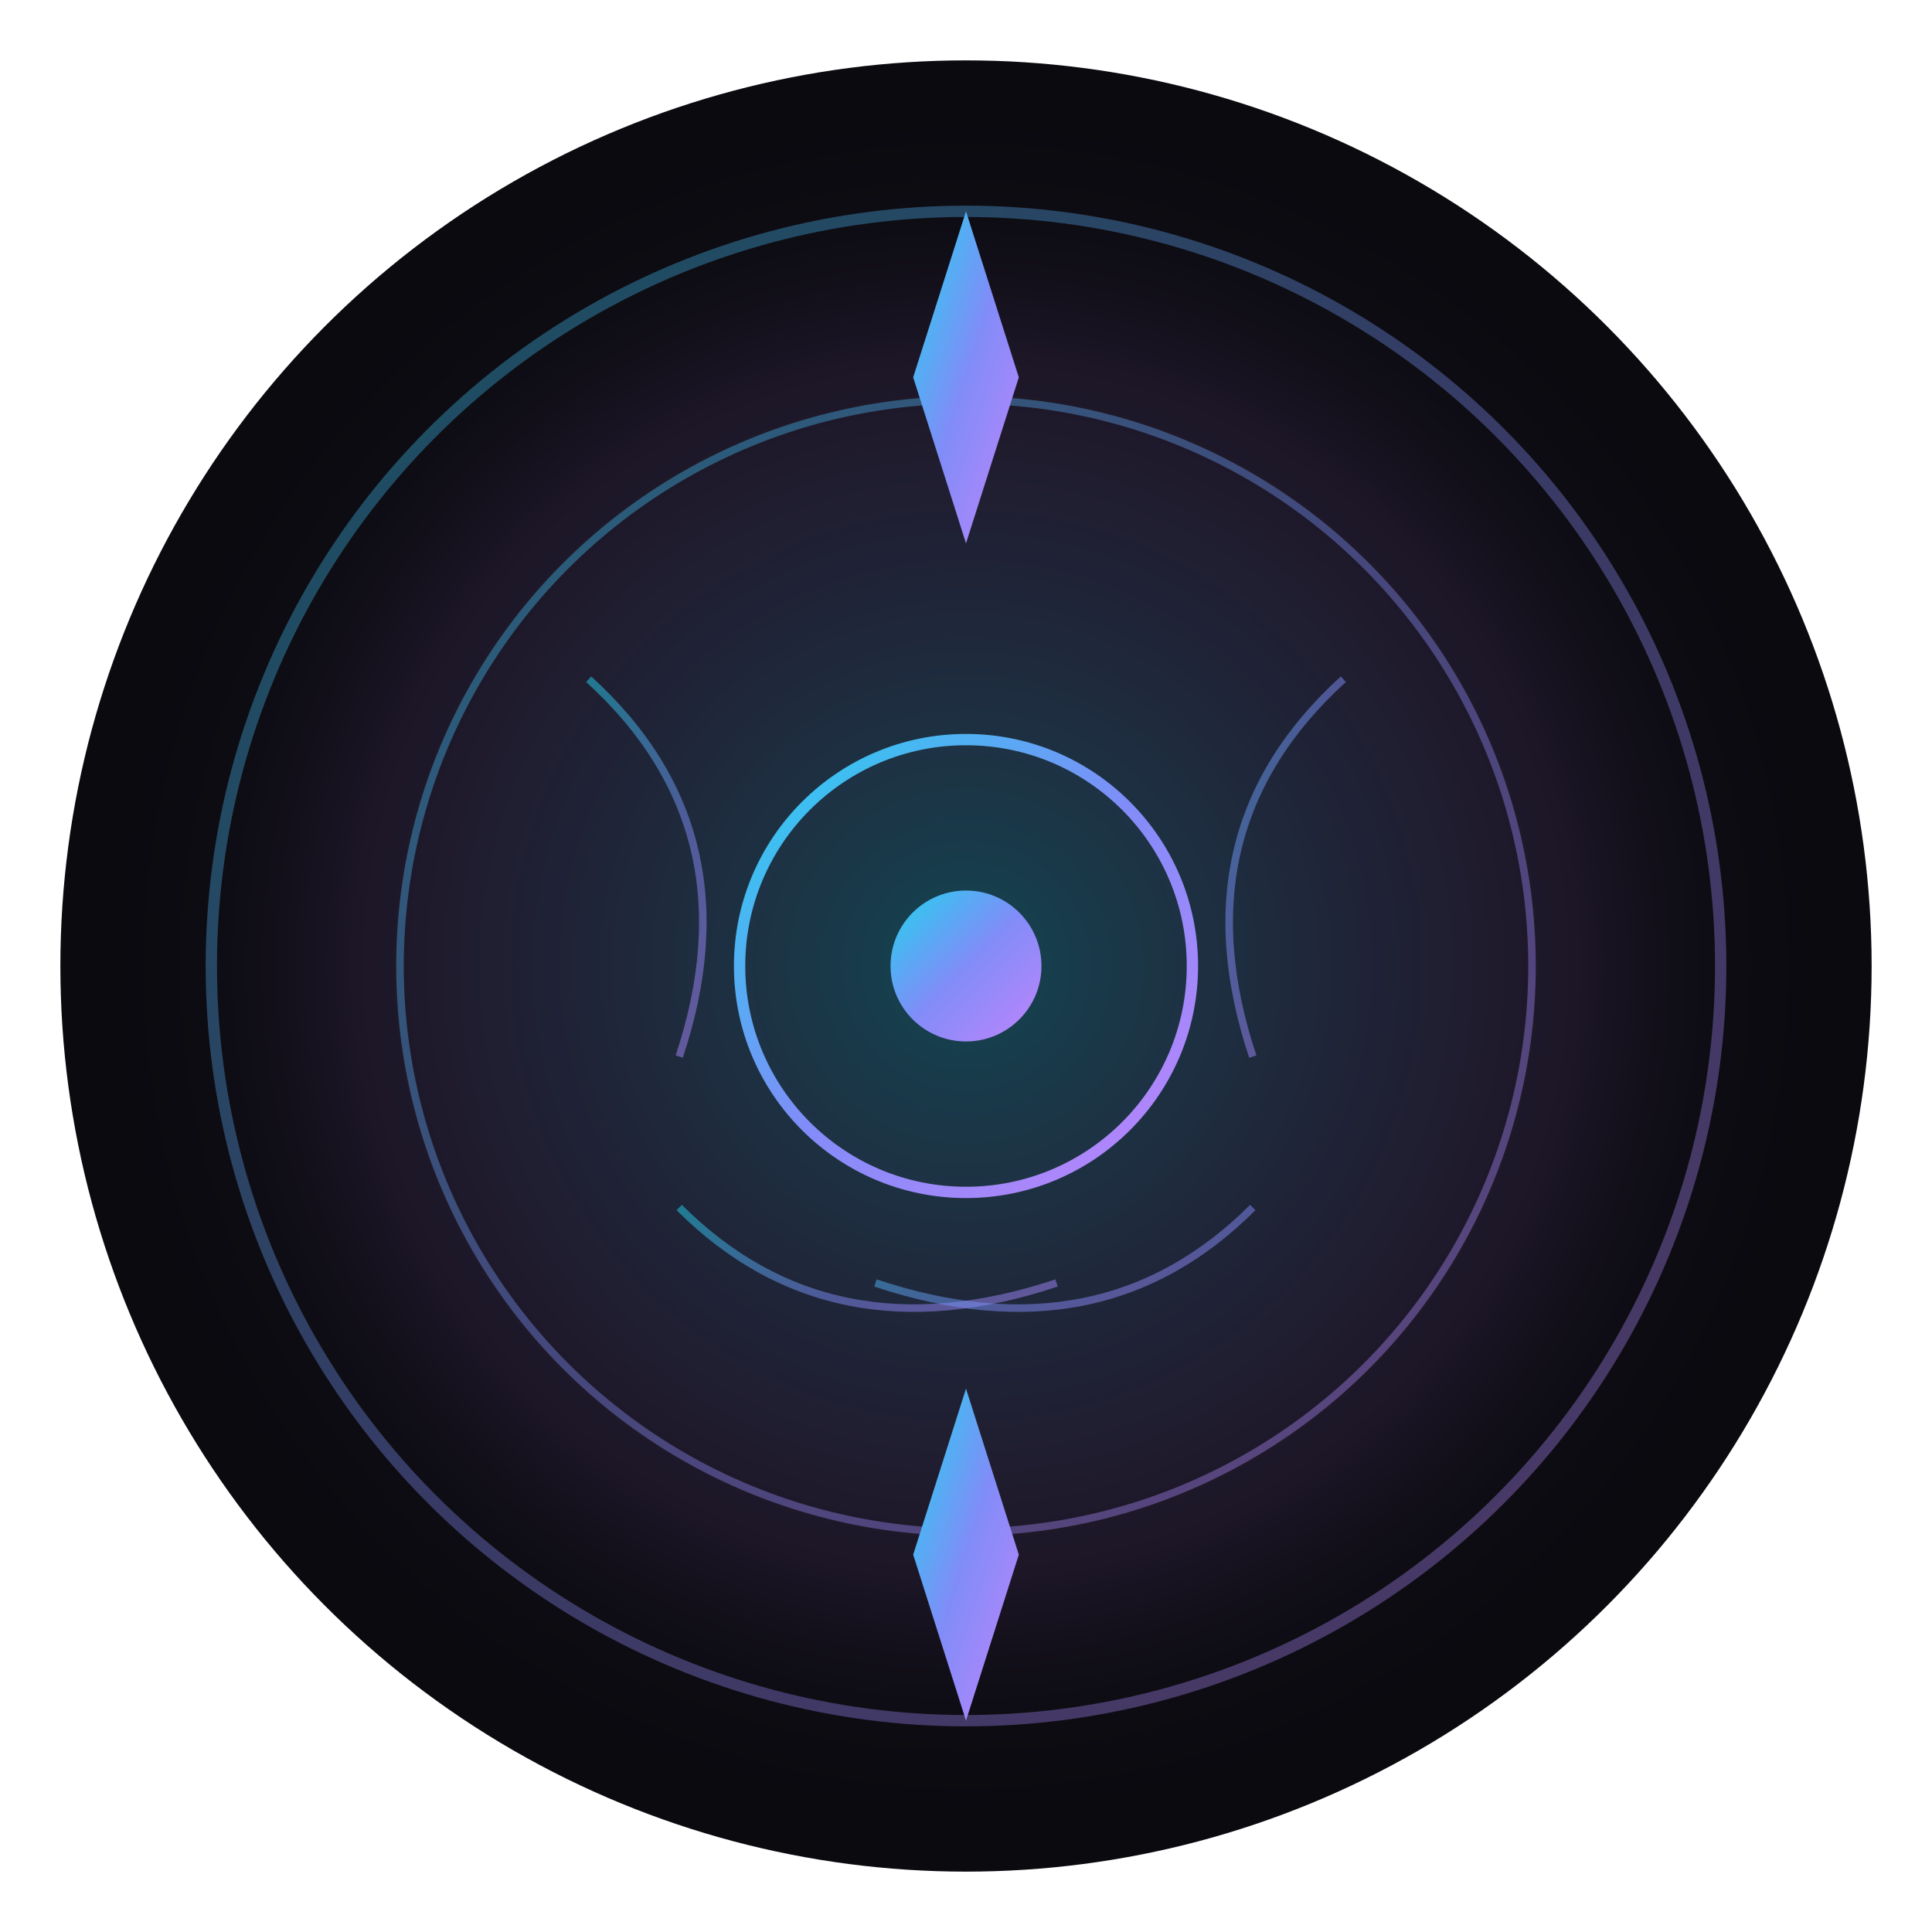<svg xmlns="http://www.w3.org/2000/svg" viewBox="0 0 512 512">
  <defs>
    <!-- Main gradient -->
    <linearGradient id="cosmicGradient" x1="0%" y1="0%" x2="100%" y2="100%">
      <stop offset="0%" stop-color="#22d3ee"/>
      <stop offset="50%" stop-color="#818cf8"/>
      <stop offset="100%" stop-color="#c084fc"/>
    </linearGradient>

    <!-- Glow effect -->
    <filter id="glow" x="-50%" y="-50%" width="200%" height="200%">
      <feGaussianBlur stdDeviation="8" result="coloredBlur"/>
      <feMerge>
        <feMergeNode in="coloredBlur"/>
        <feMergeNode in="SourceGraphic"/>
      </feMerge>
    </filter>

    <!-- Inner glow -->
    <radialGradient id="innerGlow" cx="50%" cy="50%" r="50%">
      <stop offset="0%" stop-color="#22d3ee" stop-opacity="0.3"/>
      <stop offset="70%" stop-color="#c084fc" stop-opacity="0.1"/>
      <stop offset="100%" stop-color="transparent"/>
    </radialGradient>
  </defs>

  <!-- Background circle with glow -->
  <circle cx="256" cy="256" r="240" fill="#0a0a0f"/>
  <circle cx="256" cy="256" r="230" fill="url(#innerGlow)"/>

  <!-- Outer ring -->
  <circle cx="256" cy="256" r="200" fill="none" stroke="url(#cosmicGradient)" stroke-width="3" opacity="0.6" filter="url(#glow)"/>

  <!-- Inner ring -->
  <circle cx="256" cy="256" r="150" fill="none" stroke="url(#cosmicGradient)" stroke-width="2" opacity="0.4"/>

  <!-- Top point/diamond -->
  <path d="M256 56 L270 100 L256 144 L242 100 Z" fill="url(#cosmicGradient)" filter="url(#glow)"/>

  <!-- Bottom point/diamond -->
  <path d="M256 368 L270 412 L256 456 L242 412 Z" fill="url(#cosmicGradient)" filter="url(#glow)"/>

  <!-- Center symbol - stylized eye/portal -->
  <ellipse cx="256" cy="256" rx="60" ry="60" fill="none" stroke="url(#cosmicGradient)" stroke-width="3" filter="url(#glow)"/>
  <circle cx="256" cy="256" r="20" fill="url(#cosmicGradient)" filter="url(#glow)"/>

  <!-- Curved lines suggesting energy/resonance -->
  <path d="M156 180 Q 200 220 180 280" fill="none" stroke="url(#cosmicGradient)" stroke-width="2" opacity="0.5"/>
  <path d="M356 180 Q 312 220 332 280" fill="none" stroke="url(#cosmicGradient)" stroke-width="2" opacity="0.5"/>
  <path d="M180 320 Q 220 360 280 340" fill="none" stroke="url(#cosmicGradient)" stroke-width="2" opacity="0.5"/>
  <path d="M332 320 Q 292 360 232 340" fill="none" stroke="url(#cosmicGradient)" stroke-width="2" opacity="0.5"/>
</svg>
